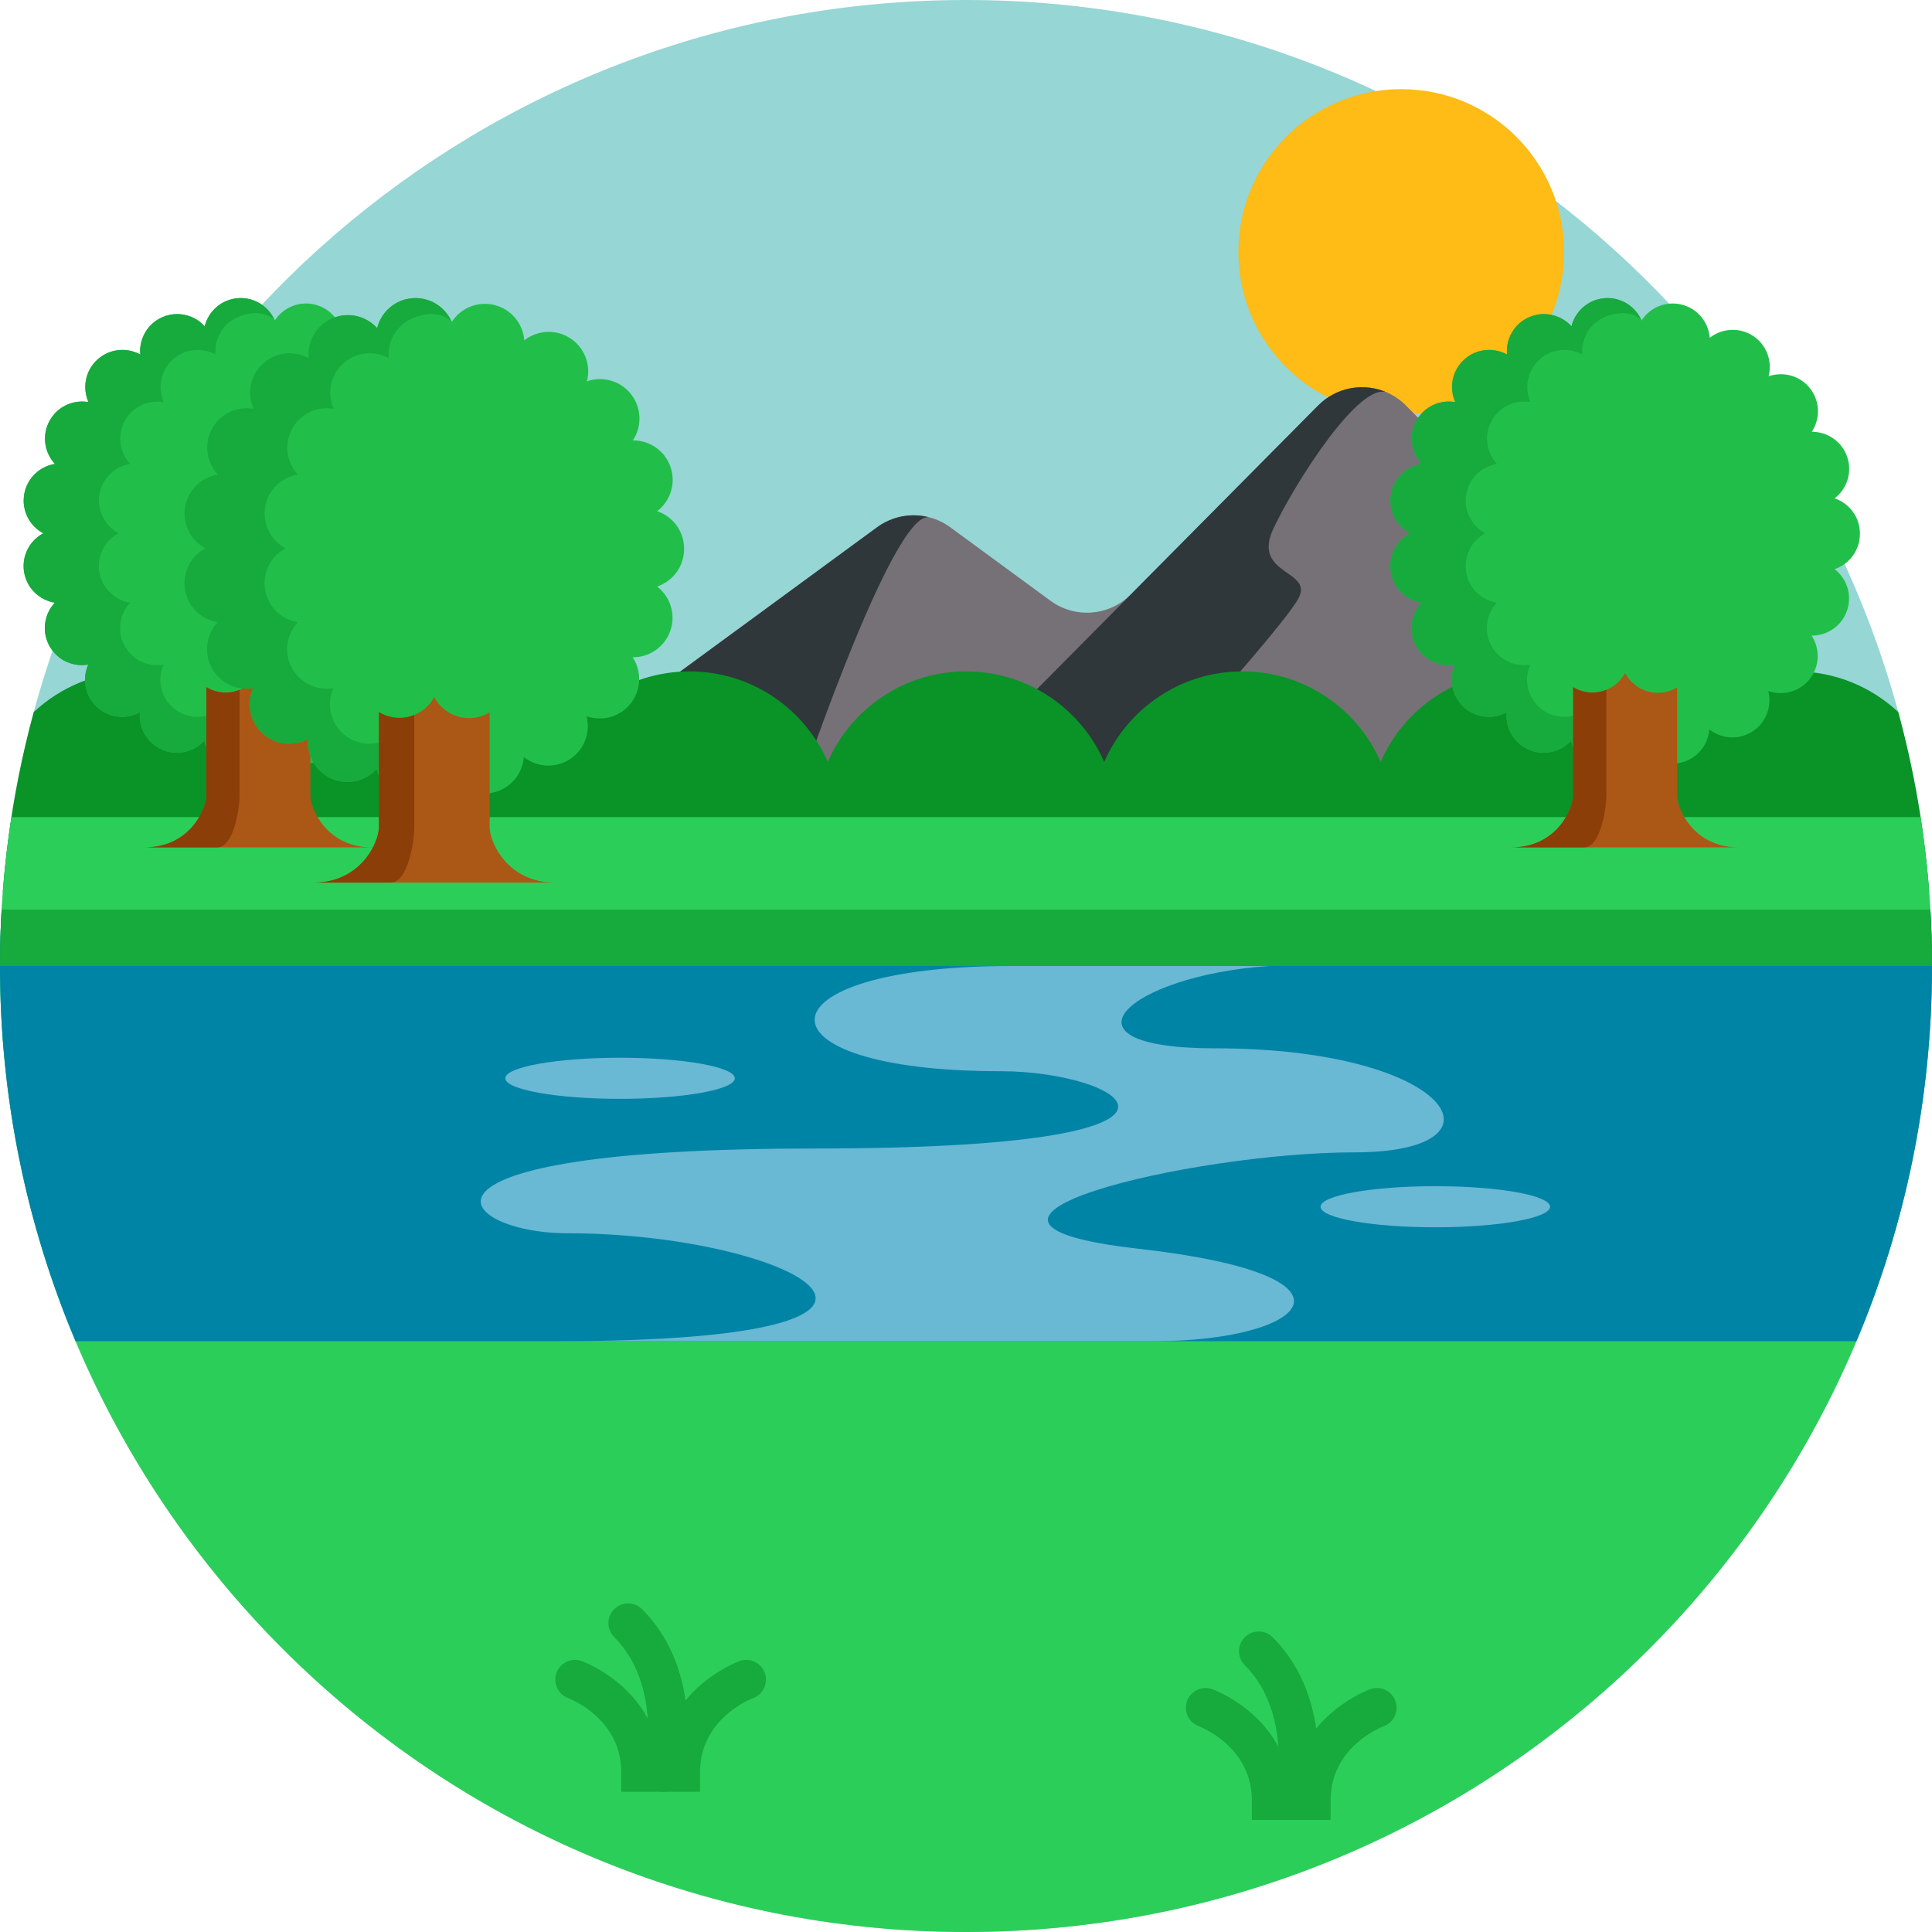 <svg height="512pt" viewBox="0 0 512 512" width="512pt" xmlns="http://www.w3.org/2000/svg"><path d="m512 256c0 35.254-7.125 68.859-20.02 99.434-38.82 91.992-129.859 156.566-235.98 156.566s-197.16-64.574-235.98-156.566c-12.895-30.574-20.02-64.18-20.02-99.434 0-5.016.145-10.012.43-14.953.48-8.285 1.348-16.457 2.59-24.504 18.977-122.648 125.012-216.543 252.98-216.543s234.004 93.895 252.98 216.543c1.242 8.047 2.109 16.219 2.59 24.504.285 4.941.43 9.938.43 14.953zm0 0" fill="#96d6d4"/><path d="m414.496 66.777c0 23.836-19.324 43.156-43.156 43.156-23.836 0-43.156-19.32-43.156-43.156 0-23.832 19.32-43.152 43.156-43.152 23.832 0 43.156 19.32 43.156 43.152zm0 0" fill="#ffbb16"/><path d="m455.461 230.684h-297.098c-4.418 0-8.117-1.578-10.875-4.055-7.129-6.387-7.996-18.766 1.199-25.508l83.77-61.398c4.098-2.996 9.238-3.863 13.941-2.59 1.91.5 3.75 1.367 5.41 2.59l26.582 19.488c6.531 4.785 15.59 4.074 21.297-1.684l49.645-50.07c4.93-4.973 12.246-6.113 18.273-3.426 1.809.793 3.5 1.941 4.973 3.426l94.512 95.336c10.242 10.336 2.926 27.891-11.629 27.891zm0 0" fill="#757177"/><path d="m367.605 104.031c-7.211-3.012-24.23 23.551-30.125 36.027-5.902 12.484 10.887 10.898 6.574 18.609-4.305 7.723-36.312 42.895-36.312 42.895l-28.367 9.988-12.59-12.602 3.133-11.391 29.77-30.031 49.645-50.07c4.93-4.973 12.246-6.113 18.273-3.426zm0 0" fill="#2f373b"/><path d="m246.398 137.133c-9.918-2.977-37.148 79.41-37.148 79.41l-61.762 10.086c-7.129-6.387-7.996-18.766 1.199-25.508l83.77-61.398c4.098-2.996 9.238-3.863 13.941-2.59zm0 0" fill="#2f373b"/><path d="m511.246 236.281c-6.664 12.812-20.051 21.559-35.484 21.559-16.383 0-30.457-9.863-36.621-23.98-6.168 14.117-20.242 23.98-36.637 23.98-16.383 0-30.457-9.863-36.621-23.98-6.168 14.117-20.242 23.98-36.625 23.98-16.395 0-30.469-9.863-36.633-23.98-6.168 14.117-20.242 23.98-36.625 23.98s-30.457-9.863-36.625-23.98c-6.164 14.117-20.238 23.98-36.633 23.98-16.383 0-30.457-9.863-36.625-23.98-6.164 14.117-20.238 23.98-36.621 23.98-16.395 0-30.469-9.863-36.637-23.98-6.164 14.117-20.238 23.98-36.621 23.98-15.434 0-28.82-8.746-35.484-21.559.344-4.48.793-8.922 1.367-13.332 1.504-11.68 3.793-23.113 6.824-34.242 7.137-6.688 16.738-10.781 27.293-10.781 16.383 0 30.457 9.875 36.621 23.992 6.168-14.117 20.242-23.992 36.637-23.992 16.383 0 30.457 9.875 36.621 23.992 6.168-14.117 20.242-23.992 36.625-23.992 16.395 0 30.469 9.875 36.633 23.992 6.168-14.117 20.242-23.992 36.625-23.992s30.457 9.875 36.625 23.992c6.164-14.117 20.238-23.992 36.633-23.992 16.383 0 30.457 9.875 36.625 23.992 6.164-14.117 20.238-23.992 36.621-23.992 16.395 0 30.469 9.875 36.637 23.992 6.164-14.117 20.238-23.992 36.621-23.992 10.555 0 20.156 4.094 27.293 10.781 3.031 11.129 5.32 22.562 6.824 34.242.574 4.41 1.023 8.852 1.367 13.332zm0 0" fill="#0a9327"/><path d="m512 256c0 141.387-114.613 256-256 256s-256-114.613-256-256c0-13.418 1.035-26.594 3.02-39.457h505.961c1.984 12.863 3.02 26.039 3.02 39.457zm0 0" fill="#2cce5a"/><path d="m425.074 203.734c-4.32-.359-7.758-3.465-8.734-7.457-2.762 3.043-7.266 4.129-11.234 2.379s-6.203-5.801-5.824-9.891c-3.602 1.973-8.207 1.535-11.391-1.402-3.184-2.941-3.98-7.496-2.301-11.242-4.043.707-8.266-1.199-10.328-5.008-2.066-3.82-1.34-8.395 1.473-11.395-4.062-.652-7.438-3.828-8.141-8.113-.703-4.273 1.465-8.355 5.094-10.277-3.625-1.93-5.785-6.016-5.07-10.289.711-4.281 4.09-7.449 8.152-8.094-2.805-3.004-3.52-7.582-1.449-11.395 2.07-3.809 6.289-5.703 10.336-4.988-1.672-3.75-.863-8.305 2.324-11.234 3.191-2.938 7.801-3.359 11.398-1.375-.375-4.098 1.871-8.148 5.84-9.891 3.973-1.738 8.477-.641 11.238 2.41.98-3.992 4.422-7.094 8.746-7.445 4.316-.352 8.207 2.141 9.824 5.91 2.223-3.453 6.477-5.273 10.68-4.211 4.207 1.062 7.086 4.691 7.395 8.793 3.223-2.547 7.844-2.879 11.473-.504 3.621 2.375 5.16 6.734 4.125 10.707 3.871-1.359 8.344-.184 11.004 3.23 2.668 3.422 2.711 8.051.438 11.477 4.113-.035 7.973 2.531 9.379 6.637 1.406 4.109-.059 8.5-3.324 11 3.891 1.305 6.699 4.98 6.699 9.316v.059.078c-.012 4.328-2.82 8.004-6.715 9.301 3.258 2.5 4.715 6.902 3.297 11-1.418 4.102-5.277 6.664-9.391 6.621 2.266 3.426 2.211 8.055-.457 11.469-2.672 3.414-7.148 4.582-11.02 3.211 1.031 3.977-.516 8.336-4.145 10.703-3.637 2.371-8.254 2.027-11.477-.531-.312 4.102-3.199 7.73-7.41 8.785-4.203 1.055-8.457-.773-10.668-4.234-1.523 3.523-5.031 5.926-9.008 5.926-.277 0-.551-.012-.828-.035zm0 0" fill="#21bf4a"/><path d="m425.168 84.062c1.668-.73 3.336-1.078 4.848-1.078 2.094 0 3.898.672 5.016 1.957-1.52-3.535-5.031-5.949-9.02-5.949-.27 0-.539.012-.809.035-2.16.176-4.105 1.039-5.625 2.359-1.523 1.316-2.629 3.09-3.121 5.086-1.867-2.066-4.539-3.238-7.301-3.238-1.316 0-2.652.27-3.938.828-3.68 1.617-5.883 5.219-5.883 9.004 0 .293.016.59.043.887-1.473-.812-3.109-1.219-4.75-1.219-2.375 0-4.758.855-6.648 2.594-2.105 1.938-3.176 4.582-3.176 7.234 0 1.363.281 2.727.852 4-.566-.098-1.129-.148-1.695-.148-3.484 0-6.855 1.859-8.637 5.137-.812 1.492-1.195 3.098-1.195 4.684 0 2.469.93 4.879 2.637 6.711-2.027.324-3.887 1.273-5.328 2.684-1.441 1.406-2.465 3.27-2.824 5.41-.09.547-.133 1.09-.133 1.629 0 3.656 2.043 6.977 5.203 8.66-3.164 1.676-5.223 5.008-5.223 8.672 0 .527.043 1.062.133 1.605.352 2.141 1.371 4.008 2.812 5.418 1.438 1.41 3.297 2.367 5.328 2.691-1.715 1.832-2.656 4.254-2.656 6.73 0 1.578.383 3.18 1.188 4.668 1.773 3.285 5.156 5.152 8.648 5.152.555 0 1.121-.047 1.68-.148-.574 1.281-.859 2.656-.859 4.023 0 2.648 1.062 5.285 3.16 7.223 1.891 1.742 4.277 2.605 6.66 2.605 1.633 0 3.266-.406 4.727-1.207-.027.301-.039.602-.039.898 0 3.773 2.188 7.375 5.863 8.992 1.289.57 2.637.84 3.961.84 2.746 0 5.406-1.164 7.277-3.219.973 3.992 4.41 7.098 8.73 7.461.277.023.555.031.828.031 1.988 0 3.859-.602 5.426-1.641.547-.367 1.059-.785 1.523-1.25-.766.211-1.57.312-2.391.312-1.773 0-3.645-.457-5.406-1.234-3.676-1.617-5.867-6.336-5.867-10.273 0-.312.016-.617.043-.918-1.465.801-3.094 1.207-4.727 1.207-2.383 0-4.773-.859-6.66-2.605-2.098-1.938-3.16-4.574-3.16-7.223 0-1.367.285-2.742.859-4.02-.559.098-1.125.145-1.684.145-3.488 0-6.871-1.867-8.648-5.152-.801-1.484-1.184-3.09-1.184-4.668 0-2.477.938-4.895 2.656-6.73-2.031-.324-3.891-1.281-5.328-2.691-1.441-1.41-2.461-3.273-2.812-5.418-.09-.539-.133-1.074-.133-1.605 0-3.664 2.059-6.996 5.227-8.672-3.16-1.684-5.207-5.004-5.207-8.66 0-.539.043-1.082.133-1.629.359-2.137 1.383-4.004 2.82-5.41 1.441-1.406 3.305-2.359 5.332-2.684-1.707-1.828-2.637-4.242-2.637-6.707 0-1.586.383-3.195 1.191-4.688 1.781-3.277 5.156-5.133 8.641-5.133.566 0 1.129.047 1.691.145-.566-1.27-.848-2.637-.848-4 0-2.652 1.07-5.297 3.176-7.234 1.887-1.738 4.27-2.594 6.648-2.594 1.637 0 3.277.41 4.75 1.219-.027-.293-.039-.59-.039-.883 0-3.785 2.195-7.391 5.879-9.008zm0 0" fill="#17aa3d"/><path d="m460.809 224.566h-60.266c12.031 0 16.348-10.234 16.348-13.758v-28.707c1.035.633 2.207 1.086 3.477 1.297.277.047.551.078.824.102.273.027.547.039.82.039 3.648 0 6.969-2.039 8.652-5.188 1.676 3.184 5.012 5.246 8.688 5.246.523 0 1.055-.043 1.59-.133 1.289-.207 2.477-.66 3.523-1.301v28.648c0 3.52 4.316 13.754 16.344 13.754zm0 0" fill="#ab5816"/><path d="m422.012 183.539c1.289 0 2.539-.258 3.691-.727v27.996c0 3.523-1.559 13.758-5.898 13.758h-19.258c12.027 0 16.344-10.234 16.344-13.758v-28.707c1.035.633 2.207 1.086 3.477 1.297.277.047.551.078.824.102.277.027.551.039.82.039zm0 0" fill="#8c3e09"/><path d="m62.867 203.734c-4.32-.359-7.758-3.465-8.73-7.457-2.766 3.043-7.27 4.129-11.238 2.379-3.965-1.75-6.203-5.801-5.824-9.891-3.602 1.973-8.203 1.535-11.387-1.402-3.184-2.941-3.984-7.496-2.301-11.242-4.047.707-8.27-1.199-10.328-5.008-2.066-3.82-1.344-8.395 1.469-11.395-4.062-.652-7.438-3.828-8.141-8.113-.703-4.273 1.465-8.355 5.094-10.277-3.625-1.93-5.785-6.016-5.07-10.289.715-4.281 4.09-7.449 8.152-8.094-2.805-3.004-3.516-7.582-1.445-11.395 2.066-3.809 6.289-5.703 10.332-4.988-1.672-3.75-.863-8.305 2.328-11.234 3.191-2.938 7.797-3.359 11.395-1.375-.371-4.098 1.871-8.148 5.84-9.891 3.977-1.738 8.48-.641 11.238 2.41.98-3.992 4.426-7.094 8.746-7.445 4.316-.352 8.207 2.141 9.828 5.91 2.219-3.453 6.477-5.273 10.676-4.211 4.207 1.062 7.09 4.691 7.395 8.793 3.227-2.547 7.844-2.879 11.473-.504 3.625 2.375 5.164 6.734 4.125 10.707 3.875-1.359 8.348-.184 11.008 3.23 2.668 3.422 2.711 8.051.438 11.477 4.113-.035 7.969 2.531 9.379 6.637 1.406 4.109-.059 8.5-3.324 11 3.891 1.305 6.699 4.98 6.699 9.316v.059.078c-.012 4.328-2.82 8.004-6.715 9.301 3.258 2.5 4.715 6.902 3.297 11-1.418 4.102-5.277 6.664-9.391 6.621 2.266 3.426 2.211 8.055-.461 11.469-2.668 3.414-7.145 4.582-11.016 3.211 1.031 3.977-.516 8.336-4.145 10.703-3.637 2.371-8.254 2.027-11.477-.531-.312 4.102-3.199 7.73-7.41 8.785-4.203 1.055-8.457-.773-10.668-4.234-1.523 3.523-5.031 5.926-9.012 5.926-.273 0-.551-.012-.828-.035zm0 0" fill="#21bf4a"/><path d="m62.961 84.062c1.668-.73 3.336-1.078 4.848-1.078 2.094 0 3.902.672 5.016 1.957-1.52-3.535-5.031-5.949-9.02-5.949-.266 0-.539.012-.809.035-2.16.176-4.102 1.039-5.625 2.359-1.523 1.316-2.629 3.09-3.121 5.086-1.867-2.066-4.535-3.238-7.301-3.238-1.312 0-2.652.27-3.938.828-3.68 1.617-5.879 5.219-5.879 9.004 0 .293.012.59.039.887-1.469-.812-3.109-1.219-4.746-1.219-2.379 0-4.762.855-6.648 2.594-2.109 1.938-3.176 4.582-3.176 7.234 0 1.363.281 2.727.848 4-.562-.098-1.129-.148-1.691-.148-3.484 0-6.859 1.859-8.641 5.137-.809 1.492-1.195 3.098-1.195 4.684 0 2.469.934 4.879 2.641 6.711-2.031.324-3.891 1.273-5.332 2.684-1.441 1.406-2.465 3.27-2.82 5.41-.09.547-.137 1.09-.137 1.629 0 3.656 2.047 6.977 5.207 8.66-3.168 1.676-5.223 5.008-5.223 8.672 0 .527.039 1.062.129 1.605.352 2.141 1.375 4.008 2.816 5.418 1.438 1.41 3.293 2.367 5.328 2.691-1.719 1.832-2.656 4.254-2.656 6.73 0 1.578.379 3.18 1.184 4.668 1.773 3.285 5.156 5.152 8.648 5.152.559 0 1.121-.047 1.68-.148-.574 1.281-.859 2.656-.859 4.023 0 2.648 1.062 5.285 3.164 7.223 1.887 1.742 4.277 2.605 6.66 2.605 1.633 0 3.262-.406 4.727-1.207-.027.301-.043.602-.043.898 0 3.773 2.188 7.375 5.863 8.992 1.289.57 2.637.84 3.961.84 2.75 0 5.41-1.164 7.277-3.219.973 3.992 4.41 7.098 8.73 7.461.277.023.555.031.828.031 1.992 0 3.859-.602 5.43-1.641.543-.367 1.055-.785 1.52-1.25-.762.211-1.566.312-2.391.312-1.773 0-3.645-.457-5.406-1.234-3.676-1.617-5.863-6.336-5.863-10.273 0-.312.016-.617.039-.918-1.465.801-3.094 1.207-4.727 1.207-2.383 0-4.773-.859-6.66-2.605-2.098-1.938-3.16-4.574-3.16-7.223 0-1.367.285-2.742.859-4.02-.559.098-1.121.145-1.68.145-3.492 0-6.871-1.867-8.648-5.152-.805-1.484-1.188-3.09-1.188-4.668 0-2.477.941-4.895 2.656-6.73-2.031-.324-3.891-1.281-5.328-2.691-1.441-1.41-2.461-3.273-2.812-5.418-.09-.539-.133-1.074-.133-1.605 0-3.664 2.059-6.996 5.227-8.672-3.16-1.684-5.207-5.004-5.207-8.66 0-.539.047-1.082.137-1.629.355-2.137 1.379-4.004 2.82-5.41 1.441-1.406 3.301-2.359 5.332-2.684-1.711-1.828-2.641-4.242-2.641-6.707 0-1.586.387-3.195 1.195-4.688 1.777-3.277 5.152-5.133 8.637-5.133.566 0 1.129.047 1.695.145-.566-1.27-.852-2.637-.852-4 0-2.652 1.07-5.297 3.176-7.234 1.891-1.738 4.273-2.594 6.648-2.594 1.641 0 3.277.41 4.75 1.219-.027-.293-.039-.59-.039-.883 0-3.785 2.195-7.391 5.879-9.008zm0 0" fill="#17aa3d"/><path d="m98.605 224.566h-60.266c12.027 0 16.344-10.234 16.344-13.758v-28.707c1.035.633 2.211 1.086 3.48 1.297.273.047.547.078.82.102.277.027.551.039.824.039 3.645 0 6.965-2.039 8.648-5.188 1.676 3.184 5.012 5.246 8.688 5.246.523 0 1.055-.043 1.59-.133 1.289-.207 2.477-.66 3.523-1.301v28.648c0 3.52 4.316 13.754 16.348 13.754zm0 0" fill="#ab5816"/><path d="m59.809 183.539c1.285 0 2.539-.258 3.688-.727v27.996c0 3.523-1.555 13.758-5.898 13.758h-19.258c12.027 0 16.344-10.234 16.344-13.758v-28.707c1.035.633 2.211 1.086 3.48 1.297.273.047.547.078.82.102.277.027.551.039.824.039zm0 0" fill="#8c3e09"/><path d="m109.121 211.734c-4.598-.387-8.254-3.688-9.289-7.938-2.945 3.238-7.734 4.395-11.961 2.535-4.219-1.863-6.598-6.176-6.195-10.527-3.832 2.098-8.73 1.637-12.117-1.492-3.391-3.129-4.242-7.977-2.449-11.965-4.309.754-8.801-1.273-10.992-5.328-2.199-4.062-1.43-8.934 1.566-12.125-4.324-.691-7.914-4.07-8.664-8.633-.746-4.543 1.559-8.891 5.418-10.934-3.855-2.055-6.152-6.402-5.395-10.949.758-4.555 4.352-7.93 8.676-8.613-2.984-3.199-3.742-8.066-1.539-12.125 2.203-4.055 6.691-6.066 10.996-5.309-1.781-3.992-.918-8.836 2.473-11.953 3.398-3.125 8.301-3.578 12.129-1.465-.398-4.359 1.988-8.672 6.215-10.523 4.23-1.855 9.02-.688 11.957 2.562 1.047-4.25 4.707-7.551 9.309-7.922 4.59-.375 8.73 2.277 10.457 6.289 2.359-3.676 6.891-5.613 11.359-4.484 4.477 1.133 7.543 4.996 7.867 9.359 3.434-2.707 8.348-3.062 12.211-.535 3.855 2.527 5.492 7.168 4.387 11.395 4.125-1.449 8.883-.195 11.715 3.438 2.836 3.645 2.887 8.57.465 12.215 4.379-.039 8.48 2.695 9.98 7.062 1.496 4.371-.062 9.043-3.539 11.703 4.145 1.387 7.129 5.301 7.129 9.914v.059.086c-.008 4.609-3 8.516-7.145 9.895 3.469 2.668 5.016 7.348 3.512 11.707-1.512 4.367-5.617 7.09-9.992 7.047 2.41 3.645 2.348 8.57-.492 12.203-2.84 3.637-7.605 4.879-11.723 3.418 1.098 4.23-.551 8.871-4.414 11.391-3.867 2.52-8.781 2.156-12.211-.566-.332 4.363-3.406 8.227-7.883 9.348-4.477 1.121-9-.824-11.355-4.508-1.617 3.75-5.352 6.309-9.586 6.309-.289-.004-.582-.016-.879-.039zm0 0" fill="#21bf4a"/><path d="m109.219 84.387c1.777-.773 3.551-1.148 5.16-1.148 2.23 0 4.152.719 5.336 2.082-1.617-3.758-5.352-6.328-9.598-6.328-.285 0-.57.012-.859.035-2.301.184-4.367 1.105-5.984 2.512-1.625 1.402-2.801 3.289-3.324 5.414-1.984-2.203-4.824-3.445-7.766-3.445-1.398 0-2.824.281-4.191.879-3.918 1.723-6.258 5.555-6.258 9.578 0 .316.016.629.047.949-1.566-.863-3.309-1.297-5.055-1.297-2.531 0-5.066.91-7.074 2.758-2.242 2.062-3.379 4.875-3.379 7.699 0 1.449.301 2.902.902 4.258-.602-.105-1.199-.156-1.801-.156-3.707 0-7.297 1.977-9.191 5.465-.863 1.586-1.273 3.297-1.273 4.98 0 2.629.992 5.195 2.809 7.145-2.16.344-4.141 1.355-5.672 2.855-1.535 1.496-2.625 3.48-3.004 5.758-.098.582-.145 1.16-.145 1.73 0 3.891 2.176 7.426 5.539 9.215-3.371 1.785-5.559 5.332-5.559 9.227 0 .566.047 1.137.141 1.711.375 2.281 1.461 4.262 2.996 5.766 1.527 1.5 3.504 2.52 5.668 2.863-1.828 1.953-2.828 4.527-2.828 7.164 0 1.68.406 3.383 1.262 4.965 1.891 3.492 5.488 5.484 9.203 5.484.594 0 1.195-.051 1.789-.156-.609 1.359-.914 2.824-.914 4.281 0 2.816 1.133 5.621 3.363 7.684 2.012 1.855 4.555 2.773 7.09 2.773 1.738 0 3.473-.434 5.031-1.285-.027.32-.047.637-.047.953 0 4.02 2.328 7.852 6.242 9.574 1.371.602 2.805.891 4.215.891 2.922 0 5.754-1.234 7.742-3.426 1.035 4.25 4.695 7.555 9.289 7.938.297.027.594.035.883.035 2.117 0 4.105-.637 5.773-1.746.582-.391 1.125-.832 1.621-1.328-.812.223-1.668.328-2.543.328-1.887 0-3.875-.48-5.75-1.309-3.914-1.727-6.242-6.742-6.242-10.934 0-.332.016-.66.043-.977-1.559.852-3.293 1.285-5.031 1.285-2.535 0-5.078-.918-7.086-2.773-2.234-2.062-3.363-4.867-3.363-7.684 0-1.457.305-2.922.914-4.281-.594.105-1.195.156-1.789.156-3.715 0-7.312-1.988-9.203-5.484-.855-1.582-1.262-3.289-1.262-4.965 0-2.637 1-5.211 2.828-7.164-2.164-.344-4.141-1.363-5.672-2.863-1.531-1.504-2.617-3.484-2.992-5.766-.094-.574-.141-1.145-.141-1.711 0-3.895 2.188-7.441 5.562-9.227-3.363-1.789-5.543-5.324-5.543-9.215 0-.57.047-1.148.145-1.73.379-2.277 1.469-4.262 3-5.758 1.535-1.5 3.516-2.512 5.672-2.855-1.816-1.949-2.805-4.516-2.805-7.141 0-1.688.406-3.398 1.27-4.984 1.895-3.488 5.484-5.465 9.195-5.465.602 0 1.199.051 1.801.156-.605-1.355-.906-2.809-.906-4.258 0-2.824 1.141-5.637 3.383-7.699 2.008-1.848 4.543-2.758 7.074-2.758 1.742 0 3.488.434 5.051 1.297-.027-.316-.039-.629-.039-.945-.004-4.023 2.332-7.859 6.25-9.582zm0 0" fill="#17aa3d"/><path d="m147.148 233.902h-64.129c12.801 0 17.395-10.895 17.395-14.641v-30.547c1.102.672 2.348 1.152 3.699 1.379.297.047.586.082.879.109.293.023.582.039.875.039 3.879 0 7.414-2.172 9.203-5.52 1.785 3.387 5.336 5.578 9.246 5.578.559 0 1.125-.043 1.691-.137 1.371-.223 2.637-.703 3.75-1.387v30.484c0 3.746 4.594 14.641 17.391 14.641zm0 0" fill="#ab5816"/><path d="m105.863 190.242c1.371 0 2.703-.273 3.926-.77v29.789c0 3.746-1.656 14.641-6.273 14.641h-20.496c12.801 0 17.395-10.895 17.395-14.641v-30.547c1.102.672 2.352 1.152 3.703 1.379.293.047.582.082.875.109.293.023.582.039.871.039zm0 0" fill="#8c3e09"/><path d="m512 256c0 35.254-7.125 68.859-20.02 99.434h-471.961c-12.895-30.574-20.02-64.18-20.02-99.434 0-5.016.145-10.012.43-14.953h511.141c.285 4.941.43 9.938.43 14.953zm0 0" fill="#0084a6"/><g fill="#17aa3d"><path d="m352.633 482.305h-20.879v-5.227c0-14.332-13.895-19.547-14.035-19.602-2.711-.984-4.113-3.984-3.125-6.695s3.984-4.109 6.695-3.121c.781.281 17.625 6.617 20.5 24.195h.809c2.875-17.578 19.719-23.914 20.5-24.195 2.711-.988 5.707.41 6.695 3.121.984 2.707-.406 5.695-3.105 6.688-.625.238-14.055 5.477-14.055 19.609zm0 0"/><path d="m343.109 482.305c-.391 0-.793-.047-1.191-.137-2.809-.656-4.551-3.461-3.902-6.266.066-.293 4.754-21.727-8.137-34.617-2.039-2.043-2.039-5.348 0-7.391 2.039-2.039 5.352-2.039 7.391 0 17.062 17.066 11.184 43.266 10.926 44.371-.566 2.41-2.715 4.039-5.086 4.039zm0 0"/><path d="m185.516 474.852h-20.879v-5.223c0-14.332-13.895-19.551-14.035-19.602-2.715-.988-4.113-3.984-3.125-6.695.984-2.711 3.984-4.109 6.695-3.125.781.285 17.625 6.617 20.5 24.195h.809c2.875-17.578 19.719-23.91 20.5-24.195 2.711-.984 5.707.414 6.695 3.125.98 2.703-.406 5.691-3.105 6.688-.629.238-14.055 5.473-14.055 19.605zm0 0"/><path d="m175.992 474.855c-.395 0-.793-.047-1.191-.141-2.809-.656-4.551-3.457-3.902-6.266.066-.289 4.754-21.727-8.137-34.613-2.039-2.043-2.039-5.348 0-7.391 2.039-2.039 5.352-2.039 7.387 0 17.066 17.062 11.184 43.266 10.926 44.371-.562 2.41-2.711 4.039-5.082 4.039zm0 0"/><path d="m512 256h-512c0-5.016.145-10.012.43-14.953h511.141c.285 4.941.43 9.938.43 14.953zm0 0"/></g><path d="m358.816 305.391c-42.895 0-120.508 18.383-57.188 25.527 63.309 7.148 44.93 24.516 4.074 24.516h-158.289c116.422 0 62.293-28.602 3.059-28.602-29.613 0-50.039-22.465 65.371-22.465 115.398 0 82.371-20.488 49.203-20.488-66.688 0-65.328-27.879 2.875-27.879h68.43c-37.68 2.523-58.316 21.816-14.305 21.816 62.867 0 79.66 27.574 36.77 27.574zm0 0" fill="#69b8d4"/><path d="m194.727 285.758c0-3.008-13.613-5.445-30.41-5.445s-30.41 2.438-30.41 5.445c0 3.008 13.613 5.449 30.41 5.449s30.41-2.441 30.41-5.449zm0 0" fill="#69b8d4"/><path d="m410.781 319.801c0-3.008-13.617-5.449-30.414-5.449-16.793 0-30.41 2.441-30.41 5.449 0 3.008 13.617 5.445 30.41 5.445 16.797 0 30.414-2.438 30.414-5.445zm0 0" fill="#69b8d4"/></svg>